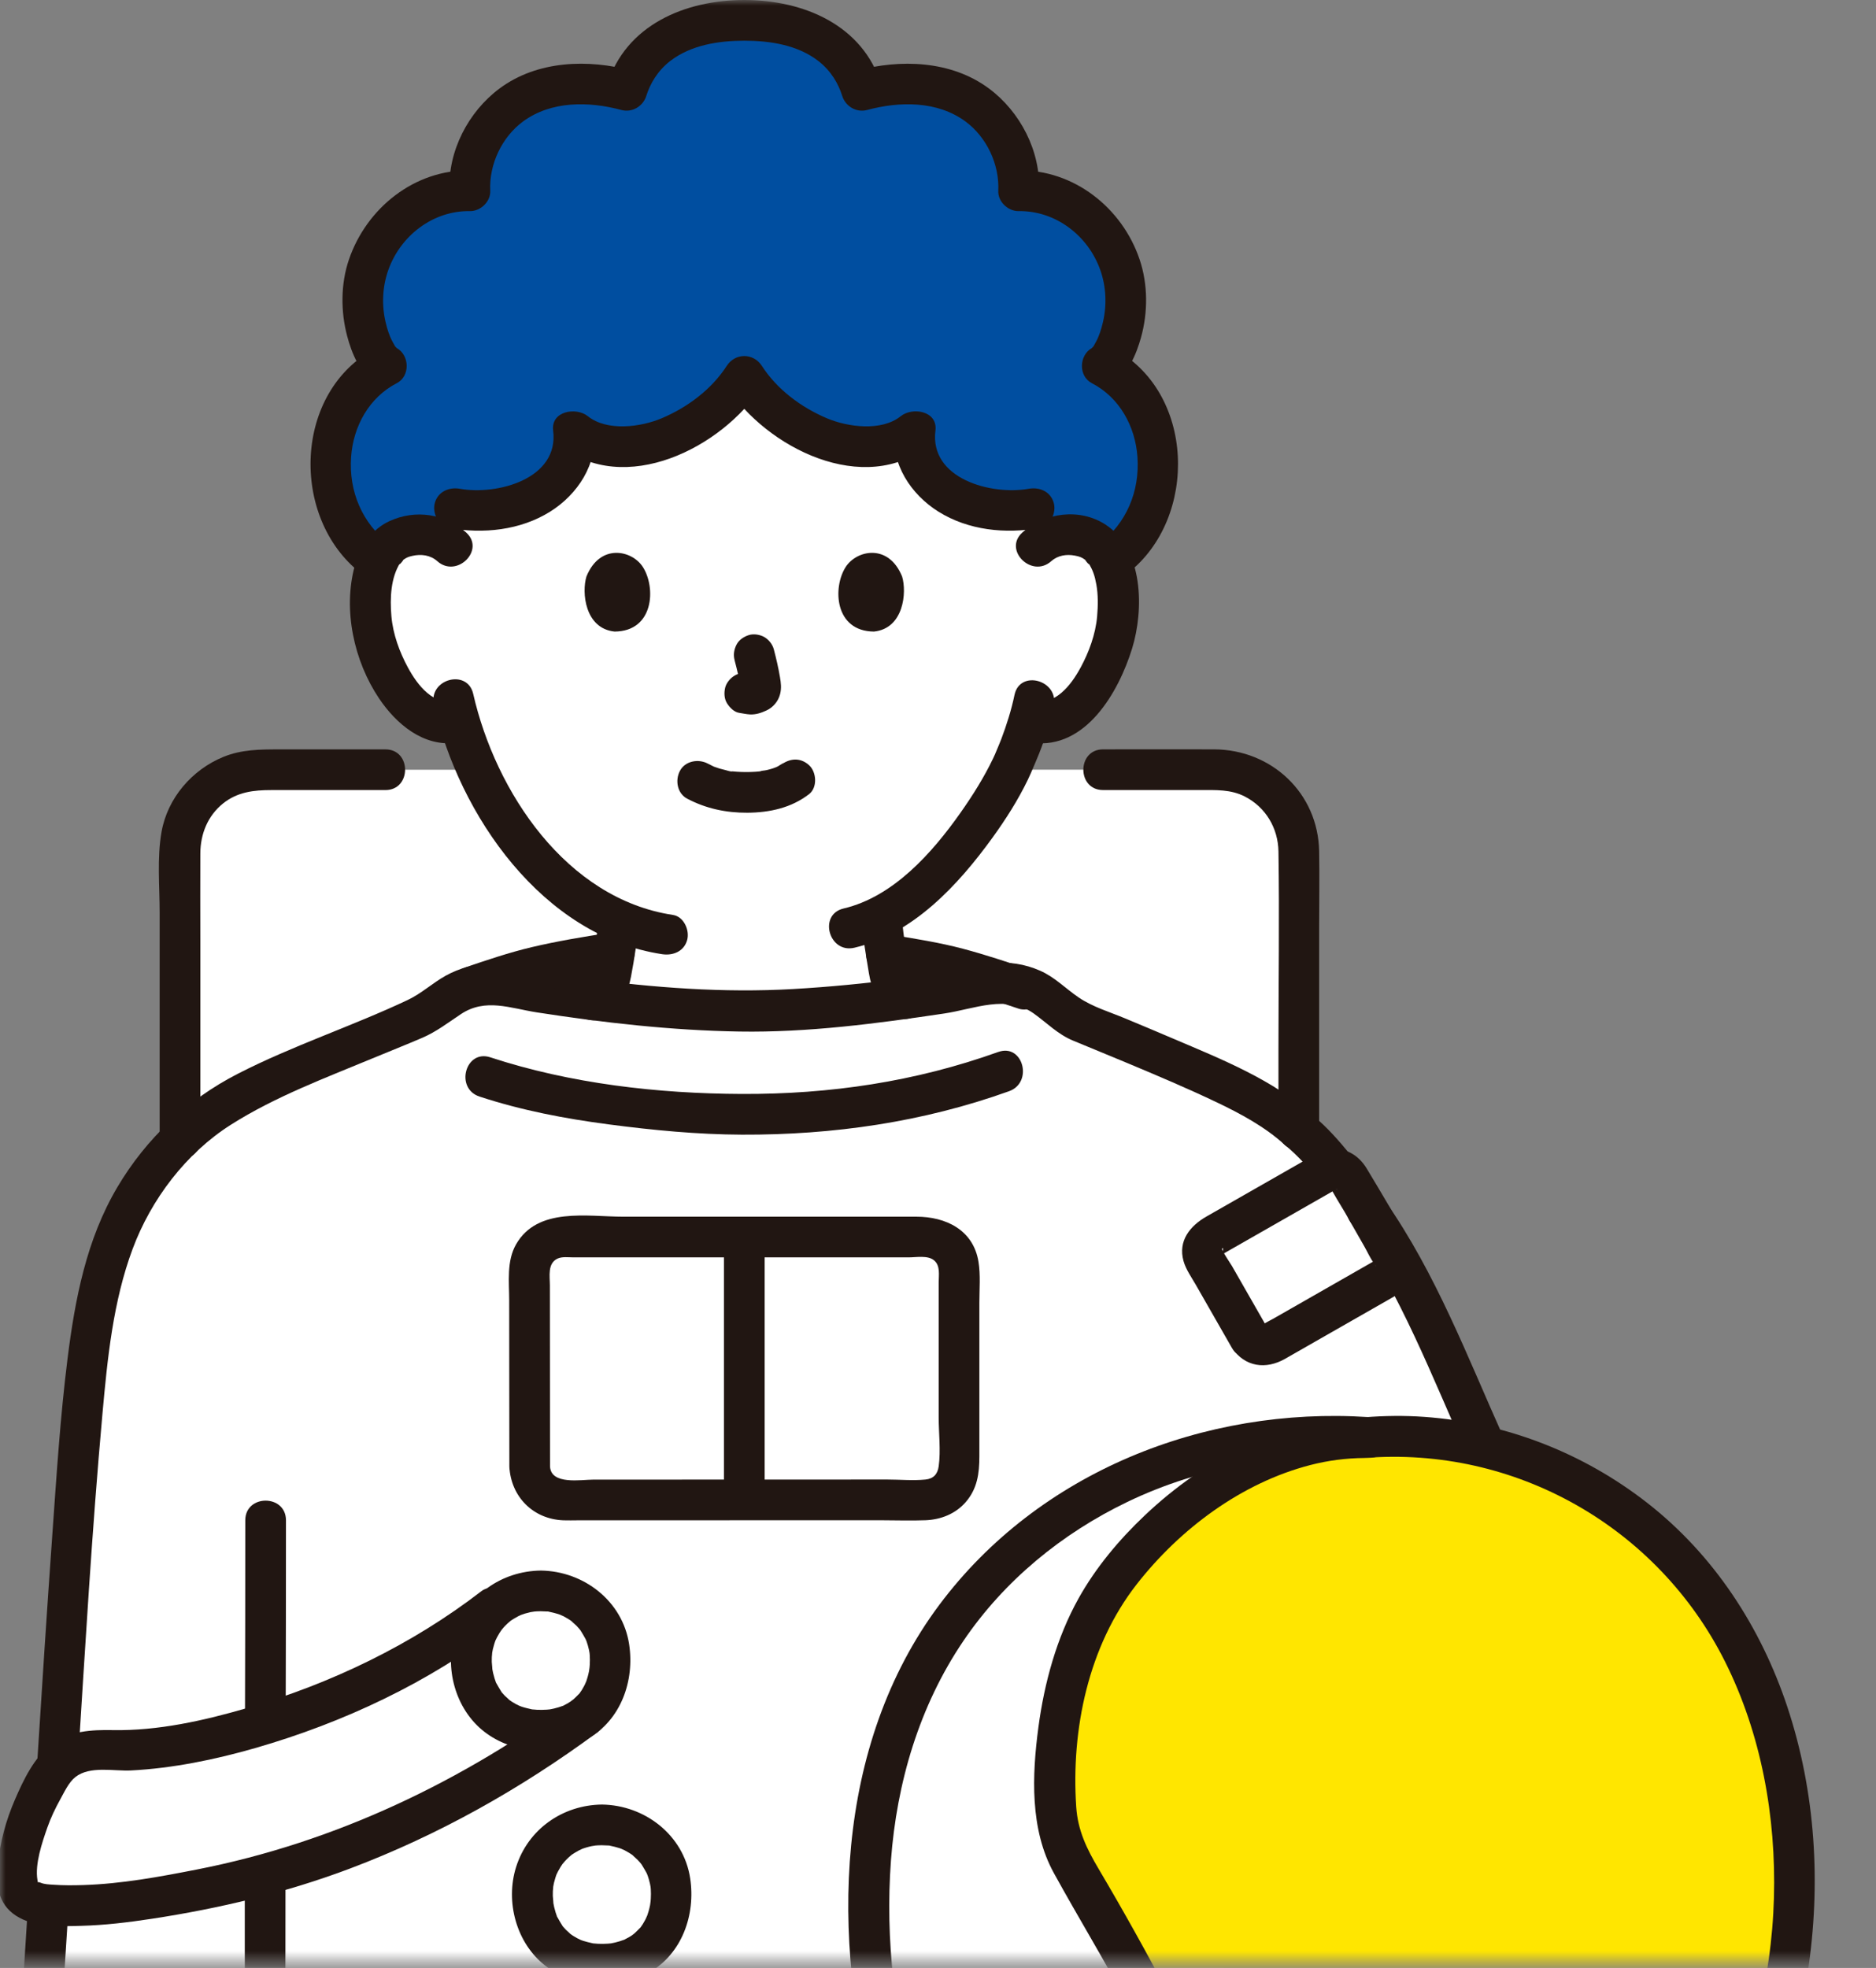<svg width="164" height="172" viewBox="0 0 164 172" fill="none" xmlns="http://www.w3.org/2000/svg">
<rect x="0" y="0" width="164" height="172" fill="#808080" stroke="none"/>
<mask id="mask0_1416_679" style="mask-type:alpha" maskUnits="userSpaceOnUse" x="0" y="0" width="164" height="172">
<rect width="163.615" height="171.46" fill="#D9D9D9"/>
</mask>
<g mask="url(#mask0_1416_679)">
<g clip-path="url(#clip0_1416_679)">
<path d="M15.738 99.594V74.386C15.721 65.104 27.781 67.531 33.699 67.273C40.347 67.265 101.728 67.278 106.431 67.273C110.361 67.273 113.545 70.456 113.545 74.386V98.775L15.738 99.594Z" fill="white"/>
<path d="M36.487 62.16C37.429 62.931 38.85 63.419 40.163 63.081C41.127 66.353 42.87 70.3 45.933 73.966C48.45 76.978 51.1 79.172 54.08 80.472C53.993 81.484 53.852 82.449 53.672 83.496C53.392 85.042 53.426 86.442 51.872 87.385C55.093 87.789 58.241 88.09 61.423 88.257C62.629 88.32 63.84 88.365 65.064 88.393C69.807 88.288 74.372 87.898 79.123 87.273C77.746 86.334 77.768 84.981 77.5 83.496C77.302 82.347 77.15 81.296 77.068 80.171C77.064 80.128 77.061 80.085 77.059 80.041C83.105 76.838 87.885 68.606 88.749 66.259C89.044 65.644 89.527 64.378 89.918 63.086C90.126 63.121 90.245 63.141 90.245 63.141C91.478 63.349 92.767 62.877 93.643 62.16C95.769 60.421 96.651 57.995 97.19 56.409C97.95 54.17 97.998 50.551 96.865 48.587C96.486 47.929 95.605 46.808 93.533 46.735C92.581 46.701 91.468 46.999 90.642 47.793C90.642 47.793 90.558 47.874 90.406 48.019V44.432C87.785 44.949 84.843 44.432 82.8 43.099C80.757 41.765 79.673 39.65 79.996 37.633C77.769 39.538 73.498 39.291 70.776 37.79C68.055 36.289 66.508 35.164 65.065 32.874C63.622 35.164 62.075 36.289 59.354 37.79C56.633 39.291 52.361 39.538 50.133 37.633C50.457 39.65 49.372 41.764 47.33 43.099C45.288 44.433 42.345 44.949 39.724 44.432C39.724 44.432 39.724 46.329 39.724 48.019C39.572 47.873 39.489 47.792 39.489 47.792C38.663 46.998 37.55 46.7 36.598 46.734C34.526 46.807 33.644 47.928 33.265 48.586C32.132 50.55 32.18 54.169 32.94 56.408C33.478 57.995 34.36 60.42 36.486 62.16L36.487 62.16Z" fill="white"/>
<path d="M61.423 88.258C56.722 88.011 52.108 87.494 47.194 86.739C46.586 86.646 45.552 86.437 44.301 86.158C42.423 85.738 40.472 86.225 38.959 87.412C38.059 88.119 37.016 88.781 35.878 89.227C30.176 91.565 24.713 93.851 21.665 95.397C20.589 95.948 18.1 97.362 16.588 98.775C12.818 102.288 10.338 106.342 9.022 111.41C8.204 114.531 7.688 118.159 7.279 122.471C5.874 137.231 3.127 186.926 2.015 198.645C1.899 199.863 2.14 201.188 2.611 201.739C3.393 202.655 5.047 202.717 6.247 202.859C10.435 203.339 16.055 203.784 20.918 204.015L23.467 204.136C23.483 204.691 23.499 205.234 23.514 205.769C24.591 242.565 25.898 321.967 29.432 350.877C29.718 353.221 31.297 355.204 33.607 355.696C37.024 356.423 43.518 356.978 46.936 356.945C52.584 356.89 61.825 356.357 65.063 355.189C68.29 356.357 77.535 356.89 83.184 356.945C86.602 356.978 93.097 356.424 96.513 355.696C98.824 355.204 100.402 353.221 100.688 350.877C104.223 321.967 105.529 242.565 106.606 205.769C106.88 196.407 106.948 184.557 106.951 171.319C118.427 155.23 133.546 134.036 133.546 134.036C129.773 127.274 125.258 114.745 121.107 108.176C119.56 105.73 116.171 100.9 113.54 98.775C112.028 97.362 109.539 95.948 108.463 95.397C105.415 93.851 99.953 91.565 94.25 89.228C93.548 88.883 92.696 88.232 91.854 87.5C90.322 86.167 88.262 85.608 86.281 86.056C84.828 86.385 83.614 86.634 82.933 86.739C76.76 87.687 71.06 88.26 65.063 88.394C63.839 88.366 62.627 88.321 61.422 88.258H61.423Z" fill="white"/>
<path d="M92.288 157.683C91.967 152.34 92.922 146.917 95.1 142.026C98.299 134.846 109.804 123.964 122.181 125.87C106.144 123.852 89.522 130.456 81.266 144.788C74.083 157.258 74.848 174.222 79.658 187.415C80.042 188.469 80.915 189.606 81.737 190.371C82.572 191.149 84.007 191.231 85.588 190.996C85.977 193.23 86.581 195.845 87.227 199.225C87.606 201.206 89.36 202.625 91.377 202.572C102.95 202.272 129.518 201.376 144.741 200.616C146.41 200.532 147.715 199.156 147.715 197.484V193.76C147.715 193.76 147.715 192.47 147.715 190.554C146.589 191.5 145.372 192.162 144.18 192.162C131.992 192.162 122.861 192.104 116.191 192.104L113.58 192.099C110.663 192.093 108.009 190.401 106.794 187.749C102.932 179.324 98.614 171.107 93.858 163.152C93.047 161.796 92.509 160.286 92.365 158.713C92.334 158.37 92.309 158.027 92.288 157.683Z" fill="white"/>
<path d="M3.733 156.366C2.34 158.872 1.585 161.467 1.503 164.066C1.481 164.774 1.569 165.559 2.58 166.063C2.928 166.235 3.35 166.356 3.809 166.442C7.92 166.831 12.463 166.111 16.309 165.372C20.907 164.487 34.727 162.133 51.152 149.997C51.233 149.926 51.352 149.823 51.352 149.823C52.62 148.732 53.348 147.069 53.348 145.077C53.348 141.802 50.855 139.045 47.279 139.045C46.016 139.045 44.891 139.389 43.962 139.977C43.962 139.977 43.482 140.281 42.993 140.592C38.368 144.189 32.714 147.263 26.358 149.594C23.471 150.652 20.426 151.56 17.226 152.176C14.729 152.656 11.808 153.124 9.106 152.963C7.297 152.854 5.566 153.533 4.834 154.596C4.432 155.18 4.065 155.772 3.735 156.366L3.733 156.366Z" fill="white"/>
<path d="M119.291 125.65C108.053 125.65 98.052 135.41 95.104 142.026C92.785 147.232 91.852 153.04 92.369 158.714C92.512 160.288 93.051 161.796 93.862 163.152C98.618 171.108 102.936 179.324 106.797 187.75C108.013 190.401 110.667 192.093 113.583 192.1L116.195 192.105C122.864 192.105 131.996 192.163 144.184 192.163C147.984 192.163 152.034 185.438 152.601 184.246C158.451 171.962 158.334 155.756 152.019 143.705C145.703 131.654 132.848 124.501 119.291 125.65Z" fill="#FFE600"/>
<path d="M97.74 22.682C97.574 22.267 97.373 21.854 97.133 21.446C95.213 18.192 92.145 16.565 89.051 16.672C89.193 14.564 88.179 11.168 85.414 9.158C83.049 7.442 79.421 6.74 75.34 7.896C74.567 5.299 72.05 1.778 65.07 1.778C58.091 1.778 55.565 5.299 54.792 7.896C50.711 6.74 47.083 7.442 44.718 9.158C41.953 11.168 40.939 14.564 41.081 16.672C37.996 16.565 34.928 18.192 33.008 21.446C30.287 26.061 32.536 31.36 33.79 31.956C27.961 34.839 26.905 44.599 32.974 48.965C33.021 49.607 33.309 46.85 36.599 46.734C37.647 46.697 38.889 47.063 39.73 48.048C39.725 46.325 39.725 44.433 39.725 44.433C42.346 44.95 45.288 44.433 47.331 43.1C49.374 41.766 50.459 39.651 50.135 37.634C52.362 39.539 56.633 39.291 59.355 37.791C62.076 36.29 63.623 35.165 65.066 32.875C66.509 35.165 68.056 36.29 70.777 37.791C73.498 39.291 77.77 39.539 79.997 37.634C79.674 39.651 80.758 41.765 82.801 43.1C84.843 44.434 87.786 44.95 90.407 44.433V48.052C91.243 47.063 92.486 46.698 93.534 46.734C96.812 46.85 97.11 49.589 97.154 48.967C103.227 44.608 102.172 34.84 96.35 31.956C97.484 31.413 99.456 26.961 97.74 22.682Z" fill="#004EA0"/>
<path d="M89.997 84.729C88.069 84.085 86.138 83.438 84.172 82.918C82.138 82.379 80.031 82.049 77.958 81.706C77.012 81.549 76.043 81.953 75.77 82.948C75.537 83.799 76.059 84.978 77.013 85.135C79.087 85.477 81.193 85.808 83.227 86.347C85.193 86.867 87.123 87.514 89.052 88.158C89.962 88.462 90.994 87.807 91.239 86.916C91.506 85.946 90.911 85.034 89.997 84.729Z" fill="#211612"/>
<path d="M41.594 87.989C43.505 87.342 45.434 86.685 47.4 86.219C49.637 85.689 51.923 85.31 54.194 84.957C55.143 84.81 55.669 83.62 55.436 82.77C55.157 81.756 54.201 81.38 53.248 81.528C50.977 81.881 48.691 82.259 46.454 82.789C44.489 83.255 42.56 83.912 40.649 84.56C39.739 84.868 39.142 85.782 39.407 86.747C39.651 87.633 40.681 88.299 41.594 87.989Z" fill="#211612"/>
<path d="M51.861 89.173C52.554 89.173 53.148 88.715 53.643 88.275C53.95 88.002 54.214 87.659 54.437 87.316C54.812 86.737 55.033 86.045 55.16 85.37C55.466 83.755 55.717 82.113 55.863 80.477C55.946 79.548 54.986 78.659 54.085 78.699C53.051 78.745 52.395 79.482 52.306 80.477C52.273 80.849 52.234 81.218 52.188 81.588C52.182 81.638 52.144 81.937 52.177 81.678C52.211 81.419 52.17 81.72 52.163 81.769C52.137 81.946 52.111 82.122 52.083 82.298C51.987 82.902 51.887 83.505 51.787 84.108C51.748 84.346 51.705 84.583 51.648 84.817C51.62 84.931 51.589 85.043 51.552 85.155C51.536 85.204 51.52 85.324 51.48 85.36C51.493 85.349 51.674 84.955 51.558 85.175C51.503 85.278 51.453 85.383 51.391 85.483C51.362 85.528 51.31 85.582 51.292 85.631C51.309 85.582 51.567 85.317 51.4 85.486C51.299 85.59 51.192 85.689 51.091 85.792C50.946 85.94 51.391 85.592 51.205 85.706C51.127 85.754 51.052 85.809 50.974 85.858L51.871 85.615H51.862C50.932 85.615 50.041 86.433 50.084 87.394C50.126 88.354 50.865 89.172 51.862 89.172L51.861 89.173Z" fill="#211612"/>
<path d="M80.028 85.743C79.828 85.604 80.082 85.772 80.129 85.829C80.088 85.779 80.023 85.739 79.975 85.694C79.882 85.606 79.806 85.498 79.712 85.412C79.752 85.448 79.939 85.749 79.825 85.549C79.796 85.496 79.76 85.447 79.73 85.395C79.7 85.343 79.676 85.288 79.646 85.237C79.523 85.027 79.697 85.393 79.716 85.417C79.592 85.248 79.552 84.93 79.507 84.729C79.447 84.47 79.405 84.209 79.364 83.947C79.275 83.373 79.171 82.8 79.08 82.226C79.053 82.055 79.028 81.885 79.003 81.715C78.996 81.663 78.954 81.37 78.991 81.635C79.029 81.9 78.989 81.607 78.982 81.555C78.939 81.196 78.902 80.836 78.872 80.476C78.832 79.997 78.701 79.568 78.351 79.219C78.043 78.91 77.537 78.678 77.094 78.698C76.197 78.738 75.233 79.484 75.316 80.476C75.444 82.022 75.714 83.551 75.964 85.081C76.073 85.751 76.255 86.378 76.555 86.992C76.929 87.757 77.543 88.334 78.233 88.814C78.998 89.346 80.241 88.979 80.665 88.175C81.146 87.266 80.845 86.311 80.027 85.742L80.028 85.743Z" fill="#211612"/>
<path d="M34.049 47.575C31.652 45.709 30.485 42.957 30.694 39.935C30.879 37.261 32.271 34.736 34.684 33.492C35.871 32.881 35.813 31.048 34.684 30.421C34.533 30.331 34.557 30.356 34.756 30.495C34.684 30.428 34.615 30.356 34.552 30.282C34.698 30.552 34.346 29.921 34.314 29.863C34.025 29.331 33.849 28.75 33.711 28.163C33.359 26.67 33.427 25.079 33.935 23.63C34.994 20.605 37.853 18.398 41.078 18.452C42.006 18.467 42.902 17.624 42.857 16.673C42.745 14.373 43.871 11.977 45.733 10.611C48.197 8.803 51.492 8.851 54.317 9.612C55.266 9.867 56.219 9.293 56.504 8.37C56.823 7.335 57.489 6.181 58.59 5.332C60.413 3.926 62.83 3.559 65.067 3.557C67.305 3.556 69.726 3.925 71.54 5.332C72.647 6.19 73.298 7.319 73.622 8.37C73.907 9.292 74.856 9.868 75.809 9.612C78.633 8.851 81.928 8.803 84.393 10.611C86.255 11.977 87.38 14.372 87.27 16.673C87.224 17.623 88.121 18.467 89.048 18.452C92.275 18.398 95.141 20.598 96.198 23.63C96.703 25.08 96.769 26.671 96.418 28.163C96.279 28.75 96.104 29.332 95.817 29.863C95.785 29.922 95.437 30.555 95.58 30.282C95.517 30.357 95.45 30.428 95.378 30.495C95.577 30.356 95.601 30.331 95.451 30.421C94.324 31.052 94.262 32.879 95.451 33.492C97.863 34.737 99.25 37.263 99.435 39.935C99.644 42.956 98.482 45.708 96.087 47.575C95.329 48.166 95.468 49.469 96.087 50.089C96.836 50.838 97.841 50.681 98.602 50.089C104.796 45.261 104.489 34.159 97.246 30.42V33.492C98.62 32.722 99.34 30.947 99.742 29.514C100.359 27.313 100.359 24.856 99.627 22.683C98.107 18.169 93.875 14.814 89.048 14.894L90.826 16.672C90.992 13.225 89.185 9.755 86.444 7.727C83.14 5.28 78.703 5.149 74.865 6.182L77.052 7.424C75.431 2.171 70.225 0 65.067 0C59.91 0 54.696 2.17 53.074 7.423L55.261 6.18C51.423 5.147 46.985 5.278 43.682 7.725C40.942 9.755 39.134 13.223 39.3 16.671L41.078 14.892C36.241 14.812 32.045 18.177 30.505 22.681C29.779 24.807 29.776 27.217 30.35 29.379C30.741 30.853 31.476 32.706 32.889 33.491V30.419C25.638 34.157 25.33 45.261 31.533 50.088C32.291 50.678 33.31 50.826 34.048 50.088C34.661 49.475 34.81 48.167 34.048 47.574L34.049 47.575Z" fill="#211612"/>
<path d="M40.746 46.535C38.904 44.892 36.312 44.509 34.062 45.539C32.451 46.276 31.463 47.799 31.009 49.467C29.966 53.297 30.942 57.777 33.138 61.044C34.64 63.279 37.011 65.293 39.885 64.919C40.837 64.796 41.663 64.19 41.663 63.141C41.663 62.276 40.845 61.238 39.885 61.363C37.86 61.626 36.532 59.95 35.654 58.329C34.941 57.014 34.353 55.441 34.217 53.862C34.077 52.238 34.167 50.484 34.985 49.192C34.703 49.637 35.441 48.793 35.194 48.976C35.537 48.723 35.683 48.667 36.054 48.583C36.82 48.411 37.627 48.51 38.23 49.049C39.933 50.569 42.458 48.062 40.745 46.535L40.746 46.535Z" fill="#211612"/>
<path d="M91.897 49.05C92.466 48.542 93.231 48.422 93.957 48.559C94.393 48.641 94.565 48.704 94.934 48.977C94.689 48.796 95.418 49.628 95.143 49.193C95.535 49.812 95.699 50.296 95.841 51.077C96.005 51.976 95.99 52.946 95.912 53.862C95.776 55.439 95.186 57.017 94.475 58.329C93.596 59.949 92.269 61.625 90.243 61.363C89.289 61.239 88.465 62.269 88.465 63.141C88.465 64.204 89.286 64.795 90.243 64.919C94.924 65.527 97.796 60.469 98.966 56.687C100.014 53.295 99.971 48.028 96.654 45.856C94.401 44.381 91.338 44.79 89.382 46.535C87.67 48.062 90.193 50.57 91.897 49.05Z" fill="#211612"/>
<path d="M88.688 60.736C88.412 62.059 88.002 63.356 87.523 64.619C87.352 65.071 87.208 65.367 87.004 65.874C86.823 66.324 87.126 65.629 86.972 65.95C86.916 66.067 86.864 66.186 86.808 66.304C86.013 67.963 85.022 69.538 83.963 71.039C81.487 74.548 78.097 78.379 73.744 79.403C71.517 79.927 72.46 83.356 74.689 82.832C79.827 81.625 83.78 77.335 86.757 73.221C87.913 71.624 88.99 69.939 89.848 68.161C90.032 67.782 90.196 67.395 90.36 67.005C90.553 66.545 90.229 67.311 90.432 66.839C90.564 66.531 90.695 66.222 90.819 65.91C91.363 64.541 91.818 63.124 92.118 61.681C92.584 59.448 89.156 58.493 88.688 60.736Z" fill="#211612"/>
<path d="M37.938 61.59C40.145 71.268 47.426 81.817 57.885 83.396C58.834 83.539 59.797 83.157 60.073 82.154C60.304 81.313 59.786 80.11 58.831 79.966C49.521 78.562 43.326 69.236 41.368 60.645C40.859 58.414 37.429 59.358 37.938 61.59Z" fill="#211612"/>
<path d="M60.077 69.805C61.717 70.671 63.481 71.044 65.336 71.032C67.284 71.02 69.185 70.608 70.737 69.4C71.474 68.826 71.385 67.48 70.737 66.885C69.954 66.168 69.008 66.273 68.222 66.885C68.836 66.408 68.189 66.882 67.995 66.984C67.845 67.063 67.438 67.189 67.995 67.002C67.851 67.05 67.711 67.111 67.566 67.157C67.384 67.216 67.199 67.266 67.012 67.309C66.816 67.355 66.55 67.352 66.368 67.431C66.548 67.353 66.649 67.397 66.38 67.424C66.263 67.436 66.144 67.445 66.027 67.454C65.743 67.472 65.46 67.479 65.175 67.478C64.921 67.476 64.667 67.468 64.412 67.45C64.296 67.442 64.18 67.433 64.063 67.421C63.996 67.414 63.931 67.406 63.864 67.398C63.725 67.382 63.777 67.389 64.02 67.419C63.92 67.468 63.559 67.337 63.447 67.312C63.264 67.271 63.081 67.224 62.901 67.171C62.744 67.124 62.592 67.068 62.437 67.014C62.034 66.876 62.806 67.191 62.441 67.02C62.249 66.929 62.06 66.835 61.872 66.736C61.05 66.302 59.901 66.5 59.439 67.374C59.005 68.196 59.199 69.344 60.078 69.807L60.077 69.805Z" fill="#211612"/>
<path d="M64.216 57.697C64.435 58.531 64.644 59.379 64.77 60.233L64.707 59.76C64.722 59.877 64.728 59.992 64.716 60.11L64.78 59.637C64.772 59.691 64.759 59.743 64.741 59.794L64.921 59.369C64.905 59.406 64.888 59.437 64.866 59.471L65.144 59.111C65.118 59.142 65.093 59.166 65.061 59.192L65.421 58.914C65.358 58.955 65.29 58.989 65.221 59.021L65.646 58.841C65.535 58.887 65.425 58.921 65.307 58.94L65.78 58.877C65.673 58.889 65.569 58.888 65.462 58.877L65.936 58.94C65.815 58.923 65.698 58.894 65.578 58.877C65.341 58.804 65.105 58.793 64.868 58.846C64.632 58.856 64.412 58.926 64.207 59.056C63.838 59.272 63.486 59.695 63.39 60.119C63.286 60.574 63.309 61.085 63.569 61.489C63.801 61.847 64.187 62.246 64.632 62.306C64.947 62.349 65.253 62.427 65.574 62.441C66.088 62.464 66.559 62.303 67.016 62.09C67.591 61.824 68.044 61.28 68.197 60.662C68.327 60.134 68.274 59.707 68.184 59.177C68.046 58.36 67.857 57.55 67.647 56.749C67.534 56.319 67.211 55.91 66.83 55.686C66.448 55.463 65.886 55.369 65.46 55.507C65.029 55.646 64.614 55.913 64.397 56.324C64.172 56.751 64.093 57.219 64.218 57.694L64.216 57.697Z" fill="#211612"/>
<path d="M51.267 50.387C50.844 51.764 51.119 54.93 53.727 55.199C57.173 55.179 57.357 51.351 56.196 49.55C55.247 48.077 52.454 47.464 51.267 50.387Z" fill="#211612"/>
<path d="M78.862 50.387C79.285 51.764 79.01 54.93 76.403 55.199C72.957 55.179 72.773 51.35 73.933 49.55C74.882 48.077 77.675 47.465 78.862 50.387Z" fill="#211612"/>
<path d="M96.426 69.051H104.946C106.28 69.051 107.597 68.984 108.825 69.617C110.652 70.558 111.73 72.379 111.763 74.419C111.855 80.193 111.763 85.976 111.763 91.751V98.775C111.763 101.063 115.319 101.067 115.319 98.775V81.106C115.319 78.876 115.357 76.64 115.319 74.409C115.235 69.319 111.16 65.513 106.132 65.494C102.896 65.481 99.66 65.494 96.425 65.494C94.136 65.494 94.133 69.05 96.425 69.05L96.426 69.051Z" fill="#211612"/>
<path d="M17.513 99.594V82.13C17.513 79.616 17.498 77.102 17.513 74.589C17.523 72.896 18.151 71.307 19.497 70.224C20.757 69.21 22.194 69.052 23.734 69.052H33.695C35.984 69.052 35.988 65.496 33.695 65.496H24.381C22.717 65.496 21.106 65.507 19.529 66.152C16.785 67.273 14.647 69.753 14.123 72.7C13.717 74.986 13.957 77.47 13.957 79.775V99.594C13.957 101.882 17.513 101.886 17.513 99.594Z" fill="#211612"/>
<path d="M21.399 163.843C21.372 180.951 21.547 198.038 21.995 215.139C22.369 229.406 22.701 243.675 23.088 257.943C23.514 273.65 23.987 289.357 24.638 305.057C25.173 317.95 25.753 330.859 26.907 343.714C27.114 346.023 27.337 348.332 27.621 350.632C27.866 352.623 28.562 354.503 30.118 355.853C31.632 357.166 33.438 357.515 35.359 357.8C43.323 358.986 51.383 358.918 59.377 358.023C61.143 357.826 62.922 357.603 64.649 357.169C66.868 356.612 65.928 353.181 63.704 353.74C60.065 354.654 56.2 354.813 52.468 354.999C48.664 355.188 44.895 355.212 41.097 354.898C39.212 354.743 37.327 354.55 35.461 354.238C33.824 353.965 32.349 353.62 31.574 351.988C31.072 350.933 31.062 349.668 30.936 348.513C30.816 347.406 30.705 346.298 30.6 345.19C29.427 332.779 28.849 320.307 28.313 307.855C27.654 292.517 27.178 277.172 26.752 261.827C26.355 247.532 26.017 233.235 25.651 218.939C25.249 203.254 24.951 187.583 24.951 171.89C24.951 169.208 24.953 166.526 24.958 163.843C24.961 161.555 21.405 161.551 21.401 163.843H21.399Z" fill="#211612"/>
<path d="M21.443 132.874C21.443 138.802 21.434 144.729 21.416 150.657C21.409 152.946 24.965 152.95 24.973 150.657C24.99 144.729 24.999 138.802 24.999 132.874C24.999 130.586 21.443 130.582 21.443 132.874Z" fill="#211612"/>
<path d="M6.79 154.365C7.44 144.097 8.033 133.815 8.956 123.567C9.392 118.73 9.885 113.74 11.594 109.156C13.213 104.812 16.262 100.79 20.189 98.298C24.073 95.833 28.509 94.188 32.738 92.43C34.124 91.855 35.52 91.303 36.899 90.711C38.161 90.169 39.162 89.385 40.295 88.633C42.442 87.207 44.617 88.124 46.936 88.483C52.784 89.39 58.712 90.059 64.634 90.157C70.602 90.256 76.664 89.457 82.554 88.579C85.149 88.192 88.015 86.89 90.385 88.589C91.523 89.405 92.469 90.391 93.783 90.94C95.373 91.603 96.969 92.25 98.558 92.915C101.184 94.013 103.81 95.123 106.378 96.348C108.459 97.341 110.567 98.475 112.283 100.032C113.975 101.567 116.498 99.058 114.798 97.517C111.319 94.364 106.797 92.585 102.539 90.767C101.141 90.17 99.74 89.583 98.337 88.999C96.992 88.44 95.517 88.004 94.306 87.184C93.145 86.397 92.224 85.409 90.92 84.836C89.589 84.252 88.141 84.025 86.695 84.195C85.412 84.345 84.156 84.723 82.884 84.949C81.497 85.197 80.095 85.376 78.698 85.557C75.59 85.958 72.469 86.262 69.339 86.441C63.237 86.792 57.127 86.323 51.075 85.513C49.691 85.328 48.297 85.151 46.923 84.892C45.591 84.642 44.254 84.218 42.888 84.231C41.522 84.244 40.149 84.616 38.954 85.281C37.806 85.92 36.849 86.829 35.647 87.397C30.758 89.705 25.586 91.385 20.767 93.859C16.376 96.114 12.78 99.505 10.261 103.756C7.548 108.335 6.556 113.555 5.902 118.768C5.269 123.818 4.946 128.912 4.584 133.988C4.1 140.777 3.663 147.57 3.233 154.363C3.088 156.649 6.645 156.64 6.789 154.363L6.79 154.365Z" fill="#211612"/>
<path d="M2.449 166.475C1.931 174.692 1.424 182.909 0.835 191.122C0.655 193.631 0.413 196.136 0.235 198.645C0.106 200.459 0.464 202.602 2.13 203.64C3.615 204.565 5.548 204.565 7.237 204.748C11.784 205.238 16.35 205.572 20.917 205.793C23.205 205.905 23.2 202.347 20.917 202.237C17.116 202.053 13.319 201.783 9.53 201.423C8.002 201.277 6.404 201.215 4.898 200.908C4.625 200.852 4.287 200.802 4.048 200.642C3.704 200.41 4.077 200.749 3.988 200.62C3.934 200.542 3.893 200.384 3.878 200.29C3.753 199.559 3.773 198.862 3.841 198.124C4.378 192.287 4.725 186.43 5.107 180.582C5.413 175.881 5.71 171.179 6.006 166.477C6.15 164.191 2.593 164.2 2.45 166.477L2.449 166.475Z" fill="#211612"/>
<path d="M52.614 157.718C49.18 157.763 46.16 159.875 45.117 163.179C44.161 166.209 45.137 169.832 47.663 171.797C50.189 173.762 53.948 174.001 56.738 172.407C59.627 170.756 60.817 167.351 60.336 164.17C59.761 160.373 56.362 157.766 52.614 157.718C51.653 157.706 50.836 158.544 50.836 159.496C50.836 160.471 51.65 161.262 52.614 161.275C52.791 161.277 52.966 161.289 53.142 161.295C53.668 161.312 52.842 161.208 53.346 161.32C53.616 161.38 53.883 161.437 54.146 161.524C54.248 161.557 54.349 161.594 54.45 161.633C54.09 161.494 54.563 161.694 54.605 161.716C54.881 161.859 55.15 162.024 55.398 162.212C55.112 161.996 55.649 162.456 55.732 162.542C55.84 162.652 55.939 162.768 56.04 162.883C55.815 162.623 56.034 162.872 56.085 162.951C56.239 163.189 56.373 163.433 56.513 163.678C56.546 163.737 56.652 163.989 56.523 163.676C56.602 163.868 56.668 164.066 56.726 164.265C56.799 164.517 56.857 164.775 56.895 165.035C56.84 164.671 56.89 165.027 56.892 165.12C56.894 165.255 56.905 165.391 56.905 165.527C56.905 165.803 56.888 166.079 56.861 166.353C56.9 165.944 56.84 166.454 56.829 166.511C56.794 166.688 56.752 166.864 56.702 167.037C56.667 167.159 56.63 167.279 56.588 167.398C56.564 167.466 56.357 167.896 56.544 167.524C56.434 167.741 56.326 167.956 56.196 168.162C56.132 168.263 56.064 168.361 55.994 168.459C55.834 168.683 56.278 168.171 55.962 168.489C55.759 168.693 55.567 168.894 55.351 169.083C55.666 168.808 55.314 169.104 55.251 169.145C55.171 169.199 55.089 169.249 55.007 169.298C54.88 169.373 54.749 169.434 54.621 169.505C54.214 169.73 54.839 169.433 54.57 169.532C54.306 169.629 54.04 169.714 53.766 169.778C53.664 169.802 53.56 169.818 53.458 169.842C53.249 169.875 53.248 169.877 53.452 169.848C53.343 169.86 53.233 169.87 53.123 169.877C52.843 169.896 52.562 169.899 52.282 169.886C52.119 169.879 51.956 169.866 51.794 169.847C51.873 169.857 52.123 169.918 51.794 169.839C51.517 169.772 51.241 169.715 50.97 169.626C50.85 169.586 50.731 169.544 50.614 169.495C50.994 169.651 50.507 169.427 50.434 169.387C50.198 169.258 49.969 169.115 49.756 168.952C50.072 169.193 49.541 168.736 49.463 168.655C49.378 168.567 49.299 168.476 49.219 168.385C49.032 168.175 49.435 168.73 49.184 168.341C49.023 168.089 48.879 167.836 48.733 167.575C48.501 167.16 48.823 167.9 48.673 167.443C48.641 167.345 48.604 167.249 48.573 167.15C48.477 166.847 48.407 166.537 48.354 166.224C48.415 166.587 48.33 165.816 48.327 165.7C48.325 165.561 48.325 165.423 48.331 165.285C48.334 165.201 48.397 164.636 48.335 165.041C48.382 164.731 48.454 164.423 48.549 164.124C48.595 163.977 48.646 163.829 48.706 163.686C48.587 163.976 48.731 163.656 48.786 163.551C48.928 163.281 49.092 163.017 49.276 162.773C49.037 163.09 49.354 162.698 49.389 162.661C49.493 162.548 49.601 162.439 49.714 162.335C49.75 162.302 50.141 161.979 49.828 162.218C49.951 162.124 50.081 162.037 50.213 161.954C50.346 161.87 50.483 161.792 50.621 161.719C50.711 161.672 51.064 161.523 50.776 161.635C51.081 161.516 51.396 161.421 51.717 161.353C51.754 161.345 52.294 161.27 51.914 161.31C52.148 161.285 52.382 161.277 52.617 161.274C53.578 161.261 54.395 160.466 54.395 159.495C54.395 158.541 53.581 157.705 52.617 157.717L52.614 157.718Z" fill="#211612"/>
<path d="M48.083 128.173C48.077 122.9 48.072 117.626 48.07 112.353C48.07 111.551 47.847 110.43 48.728 110.007C49.137 109.811 49.672 109.894 50.111 109.894C50.992 109.894 51.872 109.894 52.753 109.894C55.749 109.894 58.745 109.894 61.742 109.894C66.804 109.894 71.868 109.894 76.931 109.894C77.769 109.894 78.609 109.894 79.447 109.894C80.11 109.894 81.096 109.697 81.65 110.15C82.219 110.617 82.06 111.443 82.06 112.09C82.06 113.214 82.06 114.337 82.06 115.461C82.06 118.263 82.06 121.064 82.06 123.865C82.06 125.244 82.25 126.794 82.06 128.159C81.966 128.84 81.604 129.241 80.906 129.312C79.823 129.422 78.673 129.312 77.586 129.312L60.471 129.317L51.879 129.319C50.804 129.319 48.169 129.803 48.084 128.174C47.967 125.897 44.409 125.883 44.528 128.174C44.664 130.815 46.598 132.769 49.245 132.876C49.67 132.893 50.101 132.876 50.526 132.876L57.779 132.874C64.184 132.872 70.59 132.872 76.996 132.87C78.296 132.87 79.608 132.92 80.908 132.869C82.247 132.817 83.534 132.311 84.426 131.281C85.436 130.115 85.616 128.78 85.616 127.286C85.616 124.106 85.616 120.927 85.616 117.748C85.616 116.447 85.616 115.146 85.616 113.846C85.616 112.674 85.727 111.431 85.538 110.272C85.082 107.488 82.679 106.338 80.105 106.338C75.193 106.339 70.283 106.339 65.371 106.339C61.749 106.339 58.126 106.339 54.504 106.339C51.343 106.339 46.985 105.472 45.112 108.761C44.276 110.228 44.513 112.025 44.514 113.642C44.514 115.427 44.516 117.213 44.518 118.999C44.52 122.058 44.524 125.117 44.528 128.176C44.53 130.465 48.087 130.468 48.084 128.176L48.083 128.173Z" fill="#211612"/>
<path d="M63.287 108.115C63.287 115.776 63.287 123.436 63.287 131.097C63.287 133.386 66.844 133.389 66.844 131.097C66.844 123.436 66.844 115.776 66.844 108.115C66.844 105.826 63.287 105.823 63.287 108.115Z" fill="#211612"/>
<path d="M118.025 106.76C122.436 113.063 125.201 120.352 128.33 127.335C128.723 128.212 129.999 128.421 130.763 127.973C131.666 127.446 131.795 126.42 131.402 125.541C128.272 118.558 125.507 111.269 121.096 104.966C120.547 104.18 119.54 103.815 118.664 104.327C117.886 104.783 117.472 105.97 118.025 106.76Z" fill="#211612"/>
<path d="M118.061 100.932C117.064 99.721 116.019 98.511 114.798 97.518C114.637 97.345 114.445 97.222 114.225 97.15C114.013 97.039 113.785 96.987 113.539 96.997C113.103 96.997 112.583 97.191 112.282 97.518C111.971 97.857 111.74 98.302 111.761 98.775C111.781 99.218 111.923 99.741 112.282 100.033C113.504 101.026 114.549 102.235 115.545 103.447C115.818 103.779 116.391 103.968 116.803 103.968C117.239 103.968 117.759 103.774 118.06 103.447C118.371 103.108 118.602 102.663 118.581 102.19L118.518 101.717C118.433 101.415 118.281 101.155 118.061 100.932Z" fill="#211612"/>
<path d="M87.265 91.942C80.006 94.545 72.552 95.642 64.856 95.612C57.504 95.584 49.866 94.709 42.864 92.41C40.685 91.694 39.751 95.127 41.919 95.84C45.615 97.053 49.378 97.769 53.228 98.274C57.078 98.779 60.966 99.154 64.857 99.169C72.845 99.201 80.677 98.074 88.212 95.373C90.35 94.606 89.428 91.168 87.267 91.943L87.265 91.942Z" fill="#211612"/>
<path d="M50.113 87.43H51.595C51.839 87.439 52.068 87.388 52.28 87.277C52.501 87.205 52.692 87.082 52.853 86.909C53.026 86.748 53.149 86.557 53.221 86.336C53.332 86.125 53.384 85.896 53.374 85.651L53.311 85.178C53.226 84.876 53.074 84.615 52.854 84.393L52.494 84.114C52.216 83.953 51.917 83.873 51.596 83.872H50.114C49.87 83.863 49.641 83.913 49.429 84.025C49.208 84.097 49.017 84.219 48.856 84.393C48.683 84.554 48.56 84.745 48.488 84.965C48.377 85.177 48.325 85.405 48.335 85.651L48.398 86.124C48.483 86.425 48.635 86.687 48.855 86.909L49.215 87.187C49.493 87.348 49.792 87.429 50.113 87.43Z" fill="#211612"/>
<path d="M80.048 87.578H81.975C82.219 87.587 82.448 87.537 82.66 87.425C82.881 87.353 83.072 87.231 83.233 87.057C83.406 86.896 83.529 86.705 83.601 86.485C83.712 86.273 83.764 86.045 83.754 85.799L83.691 85.326C83.606 85.025 83.454 84.763 83.234 84.541C82.886 84.222 82.459 84.02 81.977 84.02H80.05C79.805 84.011 79.577 84.062 79.364 84.173C79.144 84.245 78.953 84.368 78.792 84.541C78.618 84.702 78.496 84.893 78.424 85.114C78.312 85.325 78.261 85.554 78.271 85.799L78.334 86.272C78.418 86.574 78.57 86.835 78.791 87.057C79.138 87.377 79.566 87.578 80.048 87.578Z" fill="#211612"/>
<path d="M39.252 46.148C42.233 46.679 45.47 46.355 48.085 44.723C50.481 43.23 52.278 40.545 51.912 37.634L48.877 38.891C54.59 43.477 63.139 39.131 66.601 33.773H63.53C66.991 39.131 75.54 43.477 81.254 38.891L78.219 37.634C77.853 40.546 79.65 43.23 82.046 44.723C84.661 46.355 87.898 46.679 90.879 46.148C91.825 45.979 92.359 44.825 92.121 43.96C91.847 42.964 90.883 42.549 89.934 42.718C86.672 43.301 81.245 41.861 81.776 37.634C81.991 35.918 79.776 35.545 78.74 36.377C77.058 37.727 74.097 37.328 72.269 36.55C70.022 35.593 67.93 34.035 66.602 31.978C65.861 30.832 64.271 30.832 63.531 31.978C62.202 34.035 60.11 35.594 57.863 36.55C56.033 37.329 53.075 37.727 51.392 36.377C50.363 35.552 48.141 35.924 48.356 37.634C48.887 41.862 43.46 43.301 40.199 42.718C39.254 42.549 38.282 42.974 38.011 43.96C37.775 44.82 38.303 45.979 39.253 46.148H39.252Z" fill="#211612"/>
<path d="M47.278 137.267C43.844 137.311 40.824 139.424 39.781 142.728C38.825 145.757 39.801 149.38 42.327 151.345C44.853 153.31 48.612 153.55 51.402 151.955C54.291 150.304 55.481 146.9 55 143.718C54.425 139.922 51.026 137.315 47.278 137.267C46.317 137.254 45.5 138.093 45.5 139.045C45.5 140.019 46.314 140.811 47.278 140.823C47.455 140.826 47.63 140.837 47.806 140.844C48.332 140.861 47.506 140.757 48.011 140.869C48.28 140.928 48.547 140.986 48.81 141.072C48.912 141.106 49.014 141.142 49.114 141.182C48.754 141.043 49.227 141.243 49.269 141.264C49.545 141.407 49.814 141.573 50.062 141.76C49.776 141.544 50.313 142.005 50.396 142.09C50.504 142.201 50.603 142.316 50.704 142.432C50.479 142.172 50.698 142.421 50.749 142.499C50.903 142.738 51.037 142.981 51.177 143.227C51.21 143.285 51.316 143.538 51.188 143.225C51.267 143.417 51.332 143.614 51.39 143.813C51.463 144.066 51.521 144.324 51.559 144.583C51.504 144.22 51.554 144.575 51.556 144.669C51.558 144.804 51.569 144.939 51.569 145.075C51.569 145.352 51.552 145.627 51.525 145.902C51.565 145.492 51.504 146.003 51.493 146.059C51.458 146.236 51.416 146.412 51.366 146.586C51.331 146.708 51.294 146.828 51.252 146.947C51.228 147.014 51.021 147.445 51.208 147.072C51.099 147.289 50.99 147.504 50.86 147.711C50.796 147.812 50.728 147.91 50.658 148.008C50.498 148.232 50.942 147.719 50.626 148.038C50.423 148.241 50.231 148.442 50.015 148.632C50.33 148.357 49.978 148.652 49.915 148.694C49.835 148.747 49.753 148.798 49.671 148.847C49.544 148.922 49.413 148.983 49.286 149.054C48.878 149.279 49.502 148.982 49.234 149.081C48.97 149.178 48.704 149.262 48.43 149.326C48.328 149.35 48.224 149.367 48.122 149.39C47.914 149.424 47.912 149.426 48.116 149.396C48.007 149.409 47.898 149.419 47.787 149.426C47.507 149.444 47.226 149.448 46.946 149.435C46.783 149.428 46.62 149.415 46.458 149.396C46.537 149.405 46.787 149.467 46.458 149.388C46.181 149.321 45.905 149.264 45.634 149.174C45.514 149.134 45.395 149.092 45.278 149.043C45.658 149.2 45.172 148.976 45.098 148.936C44.862 148.807 44.633 148.664 44.42 148.501C44.736 148.741 44.205 148.285 44.127 148.203C44.042 148.116 43.963 148.024 43.883 147.934C43.696 147.724 44.099 148.279 43.848 147.889C43.687 147.638 43.543 147.384 43.397 147.124C43.165 146.709 43.487 147.448 43.337 146.991C43.305 146.893 43.268 146.797 43.237 146.699C43.141 146.396 43.071 146.085 43.018 145.772C43.079 146.136 42.994 145.364 42.991 145.249C42.989 145.11 42.989 144.972 42.995 144.833C42.998 144.75 43.061 144.184 42.999 144.59C43.046 144.279 43.118 143.972 43.213 143.673C43.259 143.525 43.31 143.378 43.37 143.235C43.251 143.524 43.395 143.204 43.45 143.099C43.592 142.829 43.756 142.566 43.94 142.321C43.701 142.639 44.018 142.247 44.053 142.209C44.157 142.097 44.265 141.987 44.378 141.883C44.414 141.85 44.805 141.527 44.492 141.767C44.615 141.672 44.746 141.585 44.877 141.503C45.01 141.419 45.147 141.341 45.285 141.268C45.375 141.221 45.728 141.071 45.44 141.183C45.745 141.064 46.06 140.97 46.381 140.901C46.418 140.893 46.958 140.819 46.578 140.859C46.812 140.834 47.046 140.826 47.281 140.822C48.242 140.81 49.059 140.014 49.059 139.044C49.059 138.09 48.245 137.253 47.281 137.266L47.278 137.267Z" fill="#211612"/>
<path d="M50.395 148.357C40.48 155.676 29.34 161.019 17.219 163.393C13.934 164.037 10.632 164.648 7.279 164.755C6.398 164.783 5.51 164.787 4.629 164.724C4.273 164.699 3.89 164.689 3.554 164.551C3.228 164.417 3.329 164.632 3.274 164.31C3.036 162.926 3.684 161.027 4.136 159.737C4.436 158.879 4.826 158.06 5.267 157.266C5.624 156.623 6.008 155.775 6.588 155.316C7.864 154.308 9.962 154.816 11.458 154.738C15.114 154.547 18.8 153.79 22.312 152.781C30.031 150.561 37.521 147.044 43.894 142.128C44.654 141.542 45.061 140.599 44.533 139.695C44.096 138.948 42.864 138.467 42.1 139.057C36.005 143.757 28.939 147.144 21.562 149.294C17.814 150.387 13.805 151.281 9.881 151.211C7.99 151.177 6.136 151.271 4.543 152.426C3.003 153.543 2.05 155.57 1.312 157.273C0.521 159.098 0.009 160.972 -0.193 162.952C-0.371 164.684 -0.203 166.385 1.384 167.423C2.997 168.479 5.23 168.366 7.075 168.318C9.16 168.265 11.235 168.013 13.293 167.698C19.188 166.796 25.011 165.418 30.595 163.311C38.325 160.394 45.55 156.33 52.192 151.428C52.964 150.859 53.351 149.887 52.83 148.995C52.385 148.234 51.175 147.784 50.397 148.357H50.395Z" fill="#211612"/>
<path d="M110.774 116.025C109.747 114.232 108.72 112.437 107.694 110.643C107.599 110.478 106.762 109.245 106.833 109.138C107 108.884 106.871 109.507 106.874 109.518L106.702 109.715C106.887 109.609 107.072 109.503 107.258 109.397C108.202 108.858 109.148 108.319 110.092 107.779C111.517 106.965 112.943 106.151 114.369 105.337C114.877 105.047 115.386 104.757 115.894 104.466C116.105 104.345 116.317 104.225 116.528 104.104C116.552 104.09 116.894 103.892 116.896 103.894C117.01 104.069 116.15 103.909 116.315 103.762C116.253 103.818 117.459 105.766 117.553 105.93C118.131 106.943 118.71 107.956 119.287 108.969C119.543 109.415 119.774 109.957 120.085 110.366C120.456 110.854 120.135 110.62 120.2 110.311C120.218 110.228 120.301 110.017 120.378 110.072C120.35 110.052 119.996 110.29 119.966 110.308L114.505 113.429L111.309 115.255C111.01 115.426 110.677 115.574 110.399 115.775C109.994 116.067 110.529 115.667 110.776 116.027C110.233 115.235 109.213 114.879 108.343 115.388C107.559 115.847 107.16 117.025 107.705 117.821C108.842 119.482 110.668 119.717 112.345 118.759L115.129 117.168L121.82 113.345C123.477 112.398 124.222 110.646 123.319 108.856C122.167 106.572 120.796 104.328 119.48 102.133C118.767 100.944 117.575 100.237 116.168 100.46C115.299 100.598 114.525 101.153 113.769 101.584C112.23 102.464 110.691 103.342 109.152 104.221C107.922 104.923 106.693 105.625 105.462 106.327C104.027 107.147 102.974 108.454 103.46 110.205C103.667 110.953 104.163 111.636 104.545 112.305C104.942 112.998 105.339 113.692 105.735 114.385C106.39 115.531 107.046 116.676 107.702 117.821C108.839 119.806 111.913 118.018 110.773 116.026L110.774 116.025Z" fill="#211612"/>
<path d="M91.788 187.336C89.42 188.12 86.962 189.25 84.434 189.333C83.128 189.377 82.741 189.066 81.962 187.953C81.008 186.589 80.615 184.791 80.155 183.212C78.21 176.547 77.374 169.552 77.886 162.62C78.389 155.798 80.37 149.087 84.231 143.399C87.801 138.139 92.84 134.017 98.551 131.27C105.072 128.132 112.401 126.942 119.594 127.408C121.879 127.555 121.87 123.999 119.594 123.851C105.295 122.926 90.817 128.636 82.129 140.246C72.941 152.525 72.554 169.565 76.629 183.826C77.629 187.322 78.958 192.286 83.221 192.826C86.469 193.238 89.718 191.765 92.734 190.768C94.896 190.052 93.969 186.616 91.788 187.338V187.336Z" fill="#211612"/>
<path d="M119.29 123.872C112.026 123.934 105.268 127.535 100.081 132.441C97.838 134.562 95.787 137.009 94.281 139.712C92.373 143.137 91.297 147.076 90.78 150.941C90.218 155.148 90.022 159.88 92.129 163.707C94.326 167.699 96.702 171.583 98.834 175.613C100.968 179.647 102.994 183.739 104.909 187.881C106.55 191.432 109.567 193.797 113.582 193.877C119.051 193.985 124.531 193.901 130.001 193.917C134.22 193.929 138.439 193.938 142.658 193.94C144.412 193.94 145.907 193.864 147.445 192.938C148.709 192.177 149.812 191.123 150.772 190.011C154.998 185.116 157.056 178.743 158.024 172.432C159.211 164.691 158.727 156.628 156.247 149.174C153.925 142.194 149.831 135.902 144.004 131.353C138.395 126.975 131.634 124.348 124.532 123.836C122.786 123.71 121.035 123.731 119.29 123.871C117.023 124.051 117.004 127.61 119.29 127.427C132.425 126.379 144.896 133.436 150.799 145.218C153.979 151.566 155.273 158.807 155.077 165.872C154.978 169.48 154.47 173.059 153.534 176.546C152.815 179.219 151.931 181.991 150.493 184.374C149.307 186.337 147.816 188.471 145.861 189.734C144.538 190.591 143.38 190.384 141.8 190.383C139.768 190.382 137.735 190.378 135.703 190.375C129.362 190.362 123.021 190.328 116.68 190.326C114.745 190.326 112.604 190.593 110.85 189.62C109.314 188.766 108.605 187.436 107.891 185.895C107.005 183.983 106.097 182.083 105.164 180.195C103.268 176.354 101.277 172.561 99.19 168.821C98.164 166.981 97.115 165.155 96.042 163.341C95.002 161.581 94.223 159.992 94.083 157.921C93.629 151.167 95.138 143.879 99.371 138.465C103.157 133.622 108.538 129.599 114.538 128.047C116.103 127.643 117.674 127.441 119.29 127.427C121.578 127.408 121.583 123.851 119.29 123.871V123.872Z" fill="#211612"/>
</g>
</g>
<defs>
<clipPath id="clip0_1416_679">
<rect width="163.172" height="389.987" fill="white" transform="translate(-4.031)"/>
</clipPath>
</defs>
</svg>
